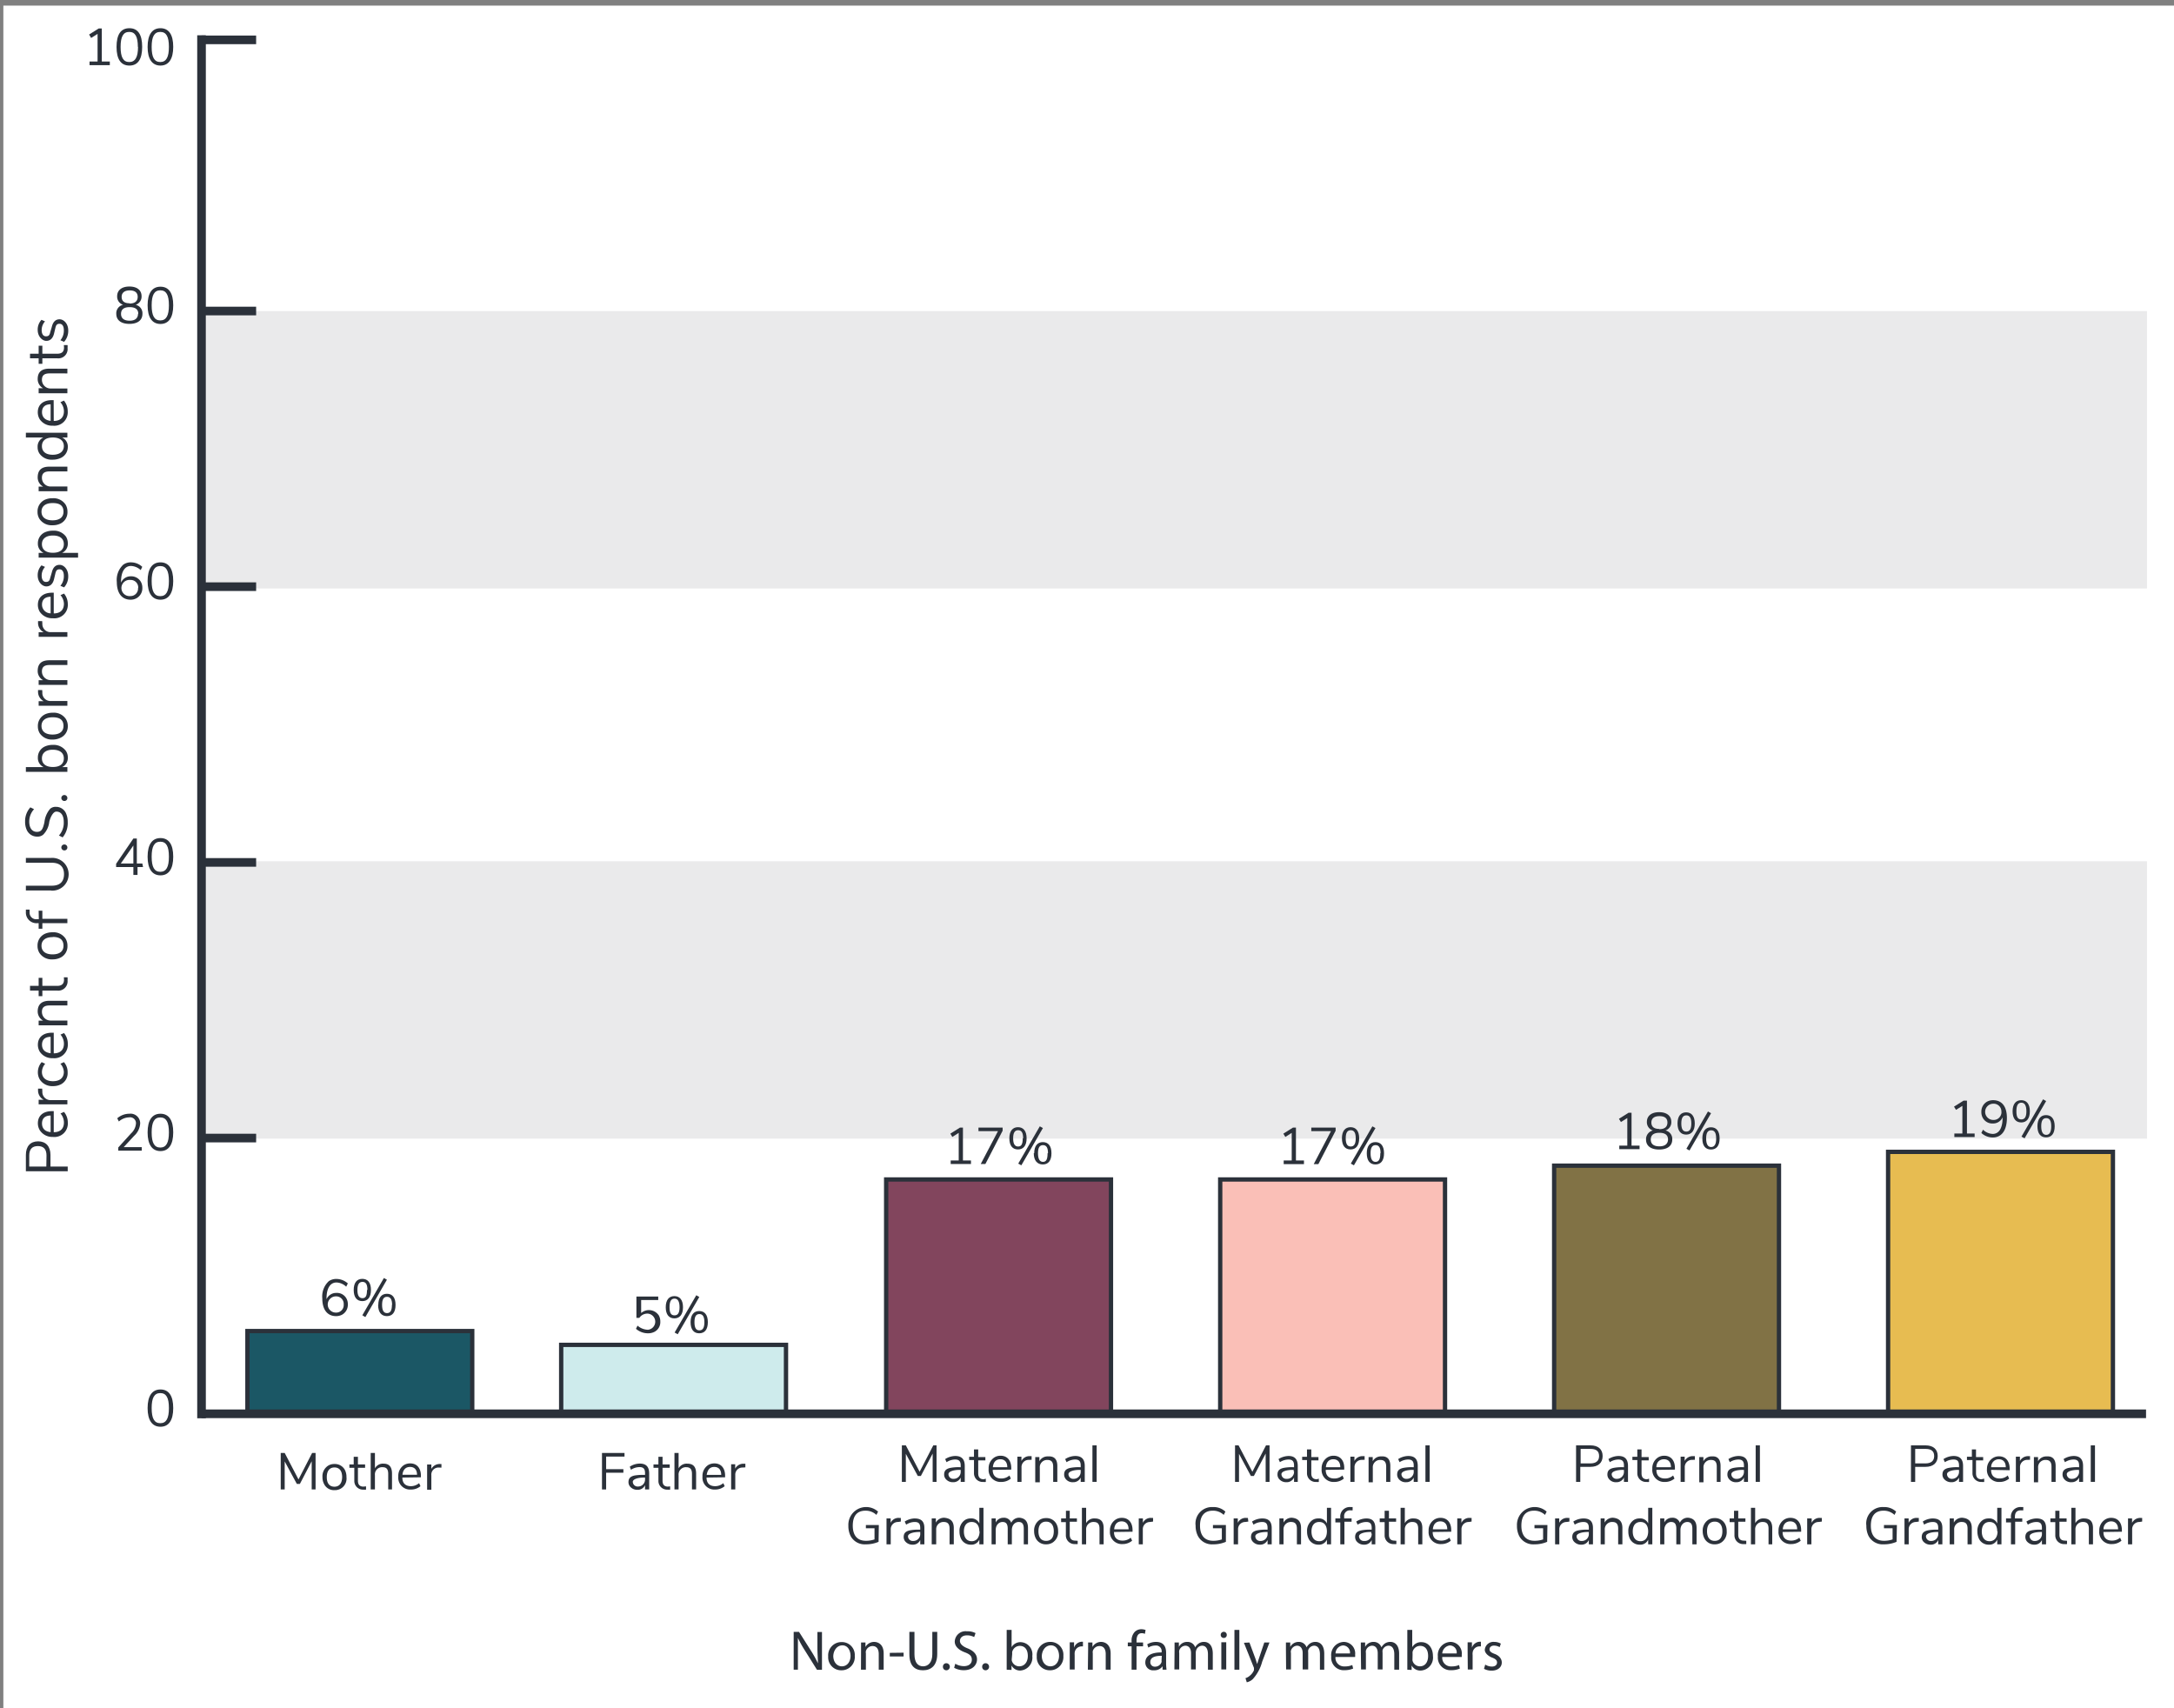 <svg id="converted" xmlns="http://www.w3.org/2000/svg" viewBox="0 0 252 198"><rect x="0" y="0" width="252" height="198" fill="#808080" stroke="none"/><defs><style>.cls-1{fill:#fff;}.cls-2,.cls-4{fill:#2b313a;}.cls-2{opacity:0.1;}.cls-3{fill:#1b5765;}.cls-10,.cls-3,.cls-5,.cls-6,.cls-7,.cls-8,.cls-9{stroke:#2b313a;stroke-miterlimit:10;}.cls-3,.cls-5,.cls-6,.cls-7,.cls-8,.cls-9{stroke-width:0.5px;}.cls-5{fill:#ceebec;}.cls-6{fill:#82455d;}.cls-7{fill:#fabfb7;}.cls-8{fill:#817245;}.cls-9{fill:#e7bc51;}.cls-10{fill:none;}</style></defs><rect class="cls-1" x="0.39" y="0.65" width="252.17" height="197.39"/><g id="Relatives_bar_chart" data-name="Relatives bar chart"><rect class="cls-2" x="23.91" y="99.83" width="224.96" height="32.15"/><rect class="cls-2" x="23.91" y="36.06" width="224.96" height="32.15"/><rect class="cls-3" x="28.68" y="154.28" width="26.06" height="9.59"/><path class="cls-4" d="M36.58,168.41v4.23h-.45v-3.27L34.76,172h-.35L33,169.39v3.25h-.46v-4.23H33l1.6,3.07,1.58-3.07Z"/><path class="cls-4" d="M37.56,172a1.65,1.65,0,0,1-.18-.79,1.45,1.45,0,0,1,.66-1.33,1.35,1.35,0,0,1,.73-.19,1.31,1.31,0,0,1,1.22.71,1.75,1.75,0,0,1,.17.81,1.34,1.34,0,0,1-1.39,1.51A1.27,1.27,0,0,1,37.56,172Zm2.1-.79c0-.72-.32-1.12-.89-1.12s-.89.4-.89,1.12.31,1.11.89,1.11S39.66,171.89,39.66,171.17Z"/><path class="cls-4" d="M42.43,172.28l0,.38a1.42,1.42,0,0,1-.3,0,1,1,0,0,1-1.06-1v-1.53h-.57v-.39H41v-.89h.49v.89h.83v.39h-.83v1.49c0,.47.21.69.64.69Z"/><path class="cls-4" d="M45.44,170.81v1.83H45v-1.8c0-.55-.2-.78-.66-.78a.83.83,0,0,0-.88.91v1.67h-.49v-4.23h.49v1.78a1.06,1.06,0,0,1,1-.54C45.09,169.65,45.44,170,45.44,170.81Z"/><path class="cls-4" d="M46.64,171.26c0,.67.37,1,1,1a1.48,1.48,0,0,0,.94-.35l.16.35a1.69,1.69,0,0,1-1.1.39,1.37,1.37,0,0,1-1.47-1.51,1.49,1.49,0,0,1,.66-1.33,1.4,1.4,0,0,1,.72-.19c.77,0,1.24.54,1.24,1.43v.18Zm0-.32h1.7c0-.59-.3-.91-.81-.91S46.71,170.36,46.65,170.94Z"/><path class="cls-4" d="M50.83,170.1A.82.82,0,0,0,50,171v1.67h-.49v-2.92H50v.51a1.09,1.09,0,0,1,1-.57h.17l0,.42Z"/><path class="cls-4" d="M40.15,150.49a1.35,1.35,0,0,1,.17.7,1.31,1.31,0,0,1-.66,1.19,1.48,1.48,0,0,1-.7.17c-1,0-1.6-.73-1.6-2.05a2.41,2.41,0,0,1,.75-2,1.52,1.52,0,0,1,.88-.26,2,2,0,0,1,1.33.52l-.19.38a1.71,1.71,0,0,0-1.13-.49c-.72,0-1.15.67-1.15,1.85v.09a1.21,1.21,0,0,1,1.15-.73A1.25,1.25,0,0,1,40.15,150.49Zm-.31.71a.87.87,0,0,0-.91-.94.94.94,0,0,0,0,1.88A.87.87,0,0,0,39.84,151.2Z"/><path class="cls-4" d="M41,149.52c0-.85.37-1.29,1-1.29s1,.44,1,1.29-.38,1.29-1,1.29S41,150.38,41,149.52Zm1.59,0c0-.65-.18-.94-.57-.94s-.59.29-.59.94.2.95.59.95S42.54,150.17,42.54,149.52ZM42,152.45l2.5-4.32.35.2-2.5,4.33Zm1.85-1.2c0-.84.37-1.29,1-1.29s1,.43,1,1.29-.37,1.3-1,1.3S43.83,152.11,43.83,151.25Zm1.6,0c0-.65-.2-.94-.59-.94s-.57.29-.57.94.19.95.57.95S45.43,151.92,45.43,151.25Z"/><rect class="cls-5" x="65.05" y="155.88" width="26.06" height="7.99"/><path class="cls-4" d="M69.78,168.41h2.61v.42H70.26v1.46h2v.41h-2v1.94h-.48Z"/><path class="cls-4" d="M75.25,170.8v1.84h-.48v-.5a.91.91,0,0,1-.89.54,1.07,1.07,0,0,1-.89-.43.82.82,0,0,1-.14-.45c0-.44.21-.67.72-.78a6,6,0,0,1,1.07-.07h.13v-.2c0-.49-.18-.7-.63-.7a1.81,1.81,0,0,0-1,.31L73,170a2.15,2.15,0,0,1,1.17-.36C74.89,169.65,75.25,170,75.25,170.8Zm-.48.63v-.17h-.11c-.73,0-1.31.19-1.31.5a.56.56,0,0,0,.6.54A.81.81,0,0,0,74.77,171.43Z"/><path class="cls-4" d="M77.68,172.28l0,.38a1.42,1.42,0,0,1-.3,0,1,1,0,0,1-1.06-1v-1.53h-.57v-.39h.57v-.89h.48v.89h.83v.39h-.83v1.5c0,.46.21.68.64.68Z"/><path class="cls-4" d="M80.69,170.81v1.83h-.48v-1.8c0-.55-.21-.78-.67-.78a.84.84,0,0,0-.88.91v1.67h-.48v-4.23h.48v1.78a1.07,1.07,0,0,1,1-.54C80.35,169.65,80.69,170,80.69,170.81Z"/><path class="cls-4" d="M81.9,171.26c0,.67.37,1,1,1a1.44,1.44,0,0,0,.94-.35l.16.35a1.69,1.69,0,0,1-1.1.39,1.38,1.38,0,0,1-1.47-1.51,1.49,1.49,0,0,1,.66-1.33,1.43,1.43,0,0,1,.72-.19c.77,0,1.24.54,1.24,1.43v.18Zm0-.31H83.6c0-.6-.3-.92-.81-.92S82,170.36,81.91,171Z"/><path class="cls-4" d="M86.08,170.1a.82.82,0,0,0-.85.88v1.66h-.48v-2.92h.47v.51a1.06,1.06,0,0,1,1-.57h.18l0,.42Z"/><path class="cls-4" d="M76.38,152.49a1.45,1.45,0,0,1,.16.7,1.26,1.26,0,0,1-.68,1.18,1.6,1.6,0,0,1-.75.17,2.11,2.11,0,0,1-1.39-.52l.18-.37a1.88,1.88,0,0,0,1.21.48.94.94,0,0,0,0-1.87,1.12,1.12,0,0,0-1,.49h-.34v-2.47h2.53v.4H74.32v1.51a1.37,1.37,0,0,1,2.06.3Z"/><path class="cls-4" d="M77.17,151.52c0-.85.38-1.29,1-1.29s1,.44,1,1.29-.38,1.29-1,1.29S77.17,152.37,77.17,151.52Zm1.6,0c0-.65-.19-1-.58-1s-.58.3-.58,1,.19.94.58.94S78.77,152.17,78.77,151.52Zm-.57,2.93,2.51-4.32.35.2-2.5,4.32Zm1.85-1.2c0-.85.38-1.29,1-1.29s1,.43,1,1.29-.37,1.29-1,1.29S80.05,154.11,80.05,153.25Zm1.6,0c0-.65-.19-.94-.58-.94s-.57.29-.57.94.18.95.57.95S81.65,153.91,81.65,153.25Z"/><rect class="cls-6" x="102.72" y="136.71" width="26.06" height="27.16"/><path class="cls-4" d="M108.56,167.53v4.23h-.45v-3.28l-1.37,2.6h-.35L105,168.51v3.25h-.46v-4.23H105l1.6,3.06,1.58-3.06Z"/><path class="cls-4" d="M111.83,169.92v1.84h-.47v-.5a.93.93,0,0,1-.89.54,1.06,1.06,0,0,1-.89-.43.82.82,0,0,1-.14-.45c0-.44.21-.67.72-.78a5.05,5.05,0,0,1,1.07-.08h.13v-.2c0-.48-.19-.69-.64-.69a1.86,1.86,0,0,0-1,.31l-.16-.36a2.24,2.24,0,0,1,1.17-.36C111.47,168.76,111.83,169.14,111.83,169.92Zm-.47.63v-.18h-.11c-.73,0-1.31.19-1.31.5a.55.55,0,0,0,.6.54A.81.81,0,0,0,111.36,170.55Z"/><path class="cls-4" d="M114.27,171.39l0,.38a1.45,1.45,0,0,1-.3,0,1,1,0,0,1-1.07-1v-1.54h-.56v-.38h.56V168h.49v.89h.83v.38h-.83v1.5c0,.46.21.69.64.69Z"/><path class="cls-4" d="M115.07,170.37c0,.68.38,1,1,1a1.39,1.39,0,0,0,.94-.35l.16.36a1.69,1.69,0,0,1-1.1.39,1.38,1.38,0,0,1-1.47-1.51,1.48,1.48,0,0,1,.66-1.33,1.34,1.34,0,0,1,.72-.2c.77,0,1.24.54,1.24,1.43v.18Zm0-.31h1.69c0-.59-.3-.92-.81-.92S115.14,169.48,115.09,170.06Z"/><path class="cls-4" d="M119.26,169.21a.83.83,0,0,0-.85.88v1.67h-.48v-2.92h.47v.5a1.05,1.05,0,0,1,1-.56l.18,0,0,.42Z"/><path class="cls-4" d="M122.56,169.92v1.84h-.48V170c0-.54-.21-.78-.67-.78a.84.84,0,0,0-.88.91v1.68H120v-2.92h.48v.48a1.07,1.07,0,0,1,1-.56C122.21,168.76,122.56,169.15,122.56,169.92Z"/><path class="cls-4" d="M125.74,169.92v1.84h-.47v-.5a.93.93,0,0,1-.89.54,1,1,0,0,1-.89-.43.82.82,0,0,1-.14-.45c0-.44.21-.67.72-.78a5.05,5.05,0,0,1,1.07-.08h.13v-.2c0-.48-.19-.69-.64-.69a1.86,1.86,0,0,0-1,.31l-.16-.36a2.24,2.24,0,0,1,1.17-.36C125.38,168.76,125.74,169.14,125.74,169.92Zm-.47.63v-.18h-.11c-.73,0-1.31.19-1.31.5a.55.55,0,0,0,.6.54A.81.81,0,0,0,125.27,170.55Z"/><path class="cls-4" d="M126.63,167.53h.49v4.23h-.49Z"/><path class="cls-4" d="M101.84,178.71a3.67,3.67,0,0,1-1.48.29,1.84,1.84,0,0,1-1.78-1,2.58,2.58,0,0,1-.24-1.16,2.06,2.06,0,0,1,3.44-1.63l-.19.38a1.8,1.8,0,0,0-1.26-.49c-1,0-1.48.62-1.48,1.74s.52,1.75,1.52,1.75a3,3,0,0,0,1-.16v-1.29h-1v-.38h1.5Z"/><path class="cls-4" d="M104.1,176.41a.83.83,0,0,0-.85.88V179h-.49V176h.48v.51a1,1,0,0,1,1-.57l.18,0,0,.42Z"/><path class="cls-4" d="M107.15,177.12V179h-.48v-.5a.92.92,0,0,1-.88.54,1.08,1.08,0,0,1-.9-.43.82.82,0,0,1-.14-.45c0-.44.21-.67.72-.78a5.11,5.11,0,0,1,1.07-.08h.13v-.2c0-.48-.18-.69-.63-.69a1.83,1.83,0,0,0-1,.31l-.17-.36A2.24,2.24,0,0,1,106,176C106.79,176,107.15,176.34,107.15,177.12Zm-.48.63v-.18h-.1c-.74,0-1.32.19-1.32.5a.55.55,0,0,0,.6.54A.8.8,0,0,0,106.67,177.75Z"/><path class="cls-4" d="M110.56,177.12V179h-.49v-1.81c0-.54-.21-.78-.67-.78a.84.84,0,0,0-.88.91V179H108V176h.48v.48a1.07,1.07,0,0,1,1-.56C110.21,176,110.56,176.35,110.56,177.12Z"/><path class="cls-4" d="M114,179h-.48v-.54a1,1,0,0,1-1,.58,1.23,1.23,0,0,1-1.14-.73,1.84,1.84,0,0,1-.16-.8,1.5,1.5,0,0,1,.62-1.32,1.2,1.2,0,0,1,.68-.19,1,1,0,0,1,1,.58v-1.81H114Zm-.48-1.48c0-.71-.32-1.11-.89-1.11s-.9.4-.9,1.1.33,1.13.9,1.13S113.55,178.19,113.55,177.48Z"/><path class="cls-4" d="M119.16,177.12V179h-.49v-1.81c0-.54-.18-.78-.59-.78s-.79.35-.79.92V179h-.48v-1.81c0-.55-.19-.78-.6-.78s-.79.35-.79.92V179h-.48V176h.48v.46a1,1,0,0,1,.9-.54.88.88,0,0,1,.9.58,1,1,0,0,1,1-.58C118.83,176,119.16,176.35,119.16,177.12Z"/><path class="cls-4" d="M120.05,178.28a1.81,1.81,0,0,1-.18-.8,1.48,1.48,0,0,1,.66-1.33,1.35,1.35,0,0,1,.73-.19,1.29,1.29,0,0,1,1.22.72,1.71,1.71,0,0,1,.17.8,1.43,1.43,0,0,1-.66,1.33,1.35,1.35,0,0,1-.73.19A1.29,1.29,0,0,1,120.05,178.28Zm2.1-.8c0-.71-.32-1.11-.89-1.11s-.89.4-.89,1.11.31,1.12.89,1.12S122.15,178.21,122.15,177.48Z"/><path class="cls-4" d="M124.92,178.59l0,.38a1.45,1.45,0,0,1-.3,0,1,1,0,0,1-1.07-1v-1.54H123V176h.56v-.89H124V176h.83v.38H124v1.5c0,.46.21.69.64.69Z"/><path class="cls-4" d="M127.93,177.12V179h-.48v-1.81c0-.54-.21-.78-.67-.78a.84.84,0,0,0-.88.91V179h-.49v-4.23h.49v1.77a1.06,1.06,0,0,1,1-.54C127.58,176,127.93,176.35,127.93,177.12Z"/><path class="cls-4" d="M129.13,177.57c0,.68.38,1,1,1a1.45,1.45,0,0,0,.94-.34l.16.35a1.69,1.69,0,0,1-1.1.39,1.38,1.38,0,0,1-1.47-1.51,1.48,1.48,0,0,1,.66-1.33,1.34,1.34,0,0,1,.72-.2c.77,0,1.24.54,1.24,1.43v.18Zm0-.31h1.69c0-.59-.3-.92-.81-.92S129.2,176.68,129.15,177.26Z"/><path class="cls-4" d="M133.32,176.41a.83.83,0,0,0-.85.88V179H132V176h.48v.51a1,1,0,0,1,1-.57l.18,0,0,.42Z"/><path class="cls-4" d="M112.55,134.51v.41H110.2v-.41h.93v-3.2l-.74.47-.23-.38,1.11-.7h.35v3.81Z"/><path class="cls-4" d="M116.22,130.7v.36l-2,3.86h-.54l2-3.81h-2.26v-.41Z"/><path class="cls-4" d="M117,131.94c0-.85.38-1.29,1-1.29s1,.44,1,1.29-.38,1.29-1,1.29S117,132.8,117,131.94Zm1.6,0c0-.65-.19-.94-.58-.94s-.58.29-.58.94.19.95.58.95S118.55,132.59,118.55,131.94Zm-.57,2.93,2.5-4.32.36.2-2.5,4.32Zm1.85-1.2c0-.84.38-1.29,1-1.29s1,.43,1,1.29-.37,1.3-1,1.3S119.83,134.53,119.83,133.67Zm1.6,0c0-.65-.19-.94-.58-.94s-.58.29-.58.94.19,1,.58,1S121.43,134.34,121.43,133.67Z"/><rect class="cls-7" x="141.44" y="136.71" width="26.06" height="27.16"/><path class="cls-4" d="M147.16,167.53v4.23h-.45v-3.28l-1.37,2.6H145l-1.38-2.57v3.25h-.46v-4.23h.41l1.6,3.06,1.58-3.06Z"/><path class="cls-4" d="M150.43,169.92v1.84H150v-.5a.93.93,0,0,1-.89.54,1.06,1.06,0,0,1-.89-.43.82.82,0,0,1-.14-.45c0-.44.21-.67.72-.78a5.05,5.05,0,0,1,1.07-.08H150v-.2c0-.48-.19-.69-.64-.69a1.86,1.86,0,0,0-1,.31l-.16-.36a2.24,2.24,0,0,1,1.17-.36C150.07,168.76,150.43,169.14,150.43,169.92Zm-.47.63v-.18h-.11c-.73,0-1.31.19-1.31.5a.55.55,0,0,0,.6.54A.81.81,0,0,0,150,170.55Z"/><path class="cls-4" d="M152.87,171.39l0,.38a1.45,1.45,0,0,1-.3,0,1,1,0,0,1-1.07-1v-1.54h-.56v-.38h.56V168H152v.89h.83v.38H152v1.5c0,.46.21.69.64.69Z"/><path class="cls-4" d="M153.67,170.37c0,.68.38,1,1,1a1.39,1.39,0,0,0,.94-.35l.16.36a1.69,1.69,0,0,1-1.1.39,1.38,1.38,0,0,1-1.47-1.51,1.48,1.48,0,0,1,.66-1.33,1.34,1.34,0,0,1,.72-.2c.77,0,1.24.54,1.24,1.43v.18Zm0-.31h1.69c0-.59-.3-.92-.81-.92S153.74,169.48,153.69,170.06Z"/><path class="cls-4" d="M157.86,169.21a.83.83,0,0,0-.85.88v1.67h-.48v-2.92H157v.5a1.05,1.05,0,0,1,1-.56l.18,0,0,.42Z"/><path class="cls-4" d="M161.16,169.92v1.84h-.48V170c0-.54-.21-.78-.67-.78a.84.84,0,0,0-.88.91v1.68h-.49v-2.92h.48v.48a1.07,1.07,0,0,1,1-.56C160.81,168.76,161.16,169.15,161.16,169.92Z"/><path class="cls-4" d="M164.34,169.92v1.84h-.47v-.5a.93.93,0,0,1-.89.54,1,1,0,0,1-.89-.43.82.82,0,0,1-.14-.45c0-.44.21-.67.72-.78a5.05,5.05,0,0,1,1.07-.08h.13v-.2c0-.48-.19-.69-.64-.69a1.86,1.86,0,0,0-1,.31l-.16-.36a2.24,2.24,0,0,1,1.17-.36C164,168.76,164.34,169.14,164.34,169.92Zm-.47.63v-.18h-.11c-.73,0-1.31.19-1.31.5a.55.55,0,0,0,.6.54A.81.81,0,0,0,163.87,170.55Z"/><path class="cls-4" d="M165.23,167.53h.49v4.23h-.49Z"/><path class="cls-4" d="M142.1,178.71a3.67,3.67,0,0,1-1.48.29,1.84,1.84,0,0,1-1.78-1,2.58,2.58,0,0,1-.25-1.16,1.91,1.91,0,0,1,2-2.16,2,2,0,0,1,1.45.53l-.19.38a1.8,1.8,0,0,0-1.26-.49c-1,0-1.49.62-1.49,1.74s.53,1.75,1.53,1.75a3,3,0,0,0,1-.16v-1.29H140.6v-.38h1.5Z"/><path class="cls-4" d="M144.36,176.41a.83.83,0,0,0-.85.88V179H143V176h.48v.51a1,1,0,0,1,1-.57l.17,0,.05.42Z"/><path class="cls-4" d="M147.41,177.12V179h-.48v-.5a.92.92,0,0,1-.88.54,1.08,1.08,0,0,1-.9-.43.82.82,0,0,1-.14-.45c0-.44.21-.67.72-.78a5.05,5.05,0,0,1,1.07-.08h.13v-.2c0-.48-.18-.69-.63-.69a1.83,1.83,0,0,0-1,.31l-.17-.36a2.24,2.24,0,0,1,1.17-.36C147.05,176,147.41,176.34,147.41,177.12Zm-.48.63v-.18h-.1c-.74,0-1.32.19-1.32.5a.55.55,0,0,0,.6.54A.8.8,0,0,0,146.93,177.75Z"/><path class="cls-4" d="M150.81,177.12V179h-.48v-1.81c0-.54-.21-.78-.67-.78a.84.84,0,0,0-.88.91V179h-.48V176h.48v.48a1.06,1.06,0,0,1,1-.56C150.47,176,150.81,176.35,150.81,177.12Z"/><path class="cls-4" d="M154.29,179h-.48v-.54a1,1,0,0,1-1,.58,1.23,1.23,0,0,1-1.14-.73,1.84,1.84,0,0,1-.16-.8,1.5,1.5,0,0,1,.62-1.32,1.2,1.2,0,0,1,.68-.19,1,1,0,0,1,1,.58v-1.81h.48Zm-.48-1.48c0-.71-.32-1.11-.89-1.11s-.9.4-.9,1.1.33,1.13.9,1.13S153.81,178.19,153.81,177.48Z"/><path class="cls-4" d="M156.67,176v.38h-.83V179h-.48v-2.54h-.57V176h.57v-.1a1.1,1.1,0,0,1,1.19-1.22h.24l0,.38-.27,0a.66.66,0,0,0-.71.76V176Z"/><path class="cls-4" d="M159.42,177.12V179H159v-.5a.93.93,0,0,1-.89.54,1.07,1.07,0,0,1-.89-.43.82.82,0,0,1-.14-.45c0-.44.21-.67.72-.78a5.05,5.05,0,0,1,1.07-.08H159v-.2c0-.48-.18-.69-.63-.69a1.86,1.86,0,0,0-1,.31l-.16-.36a2.24,2.24,0,0,1,1.17-.36C159.07,176,159.42,176.34,159.42,177.12Zm-.47.63v-.18h-.11c-.73,0-1.31.19-1.31.5a.55.55,0,0,0,.6.54A.8.8,0,0,0,159,177.75Z"/><path class="cls-4" d="M161.86,178.59l0,.38a1.39,1.39,0,0,1-.3,0,1,1,0,0,1-1.06-1v-1.54h-.57V176h.57v-.89H161V176h.83v.38H161v1.5c0,.46.21.69.64.69Z"/><path class="cls-4" d="M164.87,177.12V179h-.48v-1.81c0-.54-.21-.78-.67-.78a.84.84,0,0,0-.88.91V179h-.49v-4.23h.49v1.77a1.07,1.07,0,0,1,1-.54C164.52,176,164.87,176.35,164.87,177.12Z"/><path class="cls-4" d="M166.07,177.57c0,.68.38,1,1,1a1.43,1.43,0,0,0,.94-.34l.16.35a1.69,1.69,0,0,1-1.1.39,1.38,1.38,0,0,1-1.47-1.51,1.48,1.48,0,0,1,.66-1.33,1.34,1.34,0,0,1,.72-.2c.77,0,1.24.54,1.24,1.43v.18Zm0-.31h1.69c0-.59-.3-.92-.81-.92S166.14,176.68,166.09,177.26Z"/><path class="cls-4" d="M170.26,176.41a.83.83,0,0,0-.85.88V179h-.49V176h.48v.51a1,1,0,0,1,1-.57l.18,0,0,.42Z"/><path class="cls-4" d="M151.15,134.51v.42H148.8v-.42h.93v-3.2l-.74.47-.23-.38,1.11-.7h.35v3.81Z"/><path class="cls-4" d="M154.82,130.7v.36l-2,3.87h-.54l2-3.82H152v-.41Z"/><path class="cls-4" d="M155.55,131.94c0-.85.38-1.29,1-1.29s1,.44,1,1.29-.38,1.29-1,1.29S155.55,132.8,155.55,131.94Zm1.6,0c0-.65-.19-.94-.58-.94s-.58.29-.58.94.19.95.58.95S157.15,132.59,157.15,131.94Zm-.57,2.93,2.5-4.32.36.2-2.5,4.32Zm1.85-1.2c0-.84.38-1.29,1-1.29s1,.43,1,1.29-.37,1.3-1,1.3S158.43,134.53,158.43,133.67Zm1.6,0c0-.65-.19-.94-.58-.94s-.58.29-.58.94.19,1,.58,1S160,134.34,160,133.67Z"/><rect class="cls-8" x="180.15" y="135.11" width="26.06" height="28.76"/><path class="cls-4" d="M184.36,167.53c.89,0,1.41.45,1.41,1.24s-.53,1.25-1.41,1.25h-1.18v1.74h-.49v-4.23Zm0,2.09c.64,0,1-.29,1-.85s-.32-.83-1-.83h-1.14v1.68Z"/><path class="cls-4" d="M188.71,169.92v1.84h-.47v-.5a.93.93,0,0,1-.89.54,1,1,0,0,1-.89-.43.82.82,0,0,1-.14-.45c0-.44.21-.67.72-.78a5.05,5.05,0,0,1,1.07-.08h.13v-.2c0-.48-.19-.69-.64-.69a1.86,1.86,0,0,0-1,.31l-.16-.36a2.24,2.24,0,0,1,1.17-.36C188.35,168.76,188.71,169.14,188.71,169.92Zm-.47.63v-.18h-.11c-.73,0-1.31.19-1.31.5a.55.55,0,0,0,.6.54A.81.81,0,0,0,188.24,170.55Z"/><path class="cls-4" d="M191.15,171.39l0,.38a1.39,1.39,0,0,1-.3,0,1,1,0,0,1-1.06-1v-1.54h-.57v-.38h.57V168h.49v.89h.83v.38h-.83v1.5c0,.46.21.69.64.69Z"/><path class="cls-4" d="M192,170.37c0,.68.38,1,1,1a1.39,1.39,0,0,0,.94-.35l.16.36a1.69,1.69,0,0,1-1.1.39,1.38,1.38,0,0,1-1.47-1.51,1.48,1.48,0,0,1,.66-1.33,1.34,1.34,0,0,1,.72-.2c.77,0,1.24.54,1.24,1.43v.18Zm0-.31h1.69c0-.59-.3-.92-.81-.92S192,169.48,192,170.06Z"/><path class="cls-4" d="M196.14,169.21a.83.83,0,0,0-.85.88v1.67h-.48v-2.92h.47v.5a1.05,1.05,0,0,1,1-.56l.18,0,0,.42Z"/><path class="cls-4" d="M199.44,169.92v1.84H199V170c0-.54-.2-.78-.66-.78a.84.84,0,0,0-.88.91v1.68h-.49v-2.92h.48v.48a1.07,1.07,0,0,1,1-.56C199.09,168.76,199.44,169.15,199.44,169.92Z"/><path class="cls-4" d="M202.62,169.92v1.84h-.47v-.5a.93.93,0,0,1-.89.54,1,1,0,0,1-.89-.43.82.82,0,0,1-.14-.45c0-.44.21-.67.72-.78a5.05,5.05,0,0,1,1.07-.08h.13v-.2c0-.48-.19-.69-.64-.69a1.86,1.86,0,0,0-1,.31l-.16-.36a2.21,2.21,0,0,1,1.17-.36C202.26,168.76,202.62,169.14,202.62,169.92Zm-.47.63v-.18H202c-.73,0-1.31.19-1.31.5a.55.55,0,0,0,.6.54A.81.81,0,0,0,202.15,170.55Z"/><path class="cls-4" d="M203.51,167.53H204v4.23h-.49Z"/><path class="cls-4" d="M179.34,178.71a3.67,3.67,0,0,1-1.48.29,1.84,1.84,0,0,1-1.78-1,2.58,2.58,0,0,1-.24-1.16,2.06,2.06,0,0,1,3.44-1.63l-.19.38a1.8,1.8,0,0,0-1.26-.49c-1,0-1.48.62-1.48,1.74s.52,1.75,1.52,1.75a3,3,0,0,0,1-.16v-1.29h-1v-.38h1.5Z"/><path class="cls-4" d="M181.6,176.41a.83.83,0,0,0-.85.88V179h-.49V176h.48v.51a1,1,0,0,1,1-.57l.18,0,0,.42Z"/><path class="cls-4" d="M184.65,177.12V179h-.48v-.5a.92.92,0,0,1-.88.54,1.08,1.08,0,0,1-.9-.43.82.82,0,0,1-.14-.45c0-.44.21-.67.72-.78a5.11,5.11,0,0,1,1.07-.08h.13v-.2c0-.48-.18-.69-.63-.69a1.83,1.83,0,0,0-1,.31l-.17-.36a2.24,2.24,0,0,1,1.17-.36C184.29,176,184.65,176.34,184.65,177.12Zm-.48.63v-.18h-.1c-.74,0-1.32.19-1.32.5a.55.55,0,0,0,.6.54A.8.8,0,0,0,184.17,177.75Z"/><path class="cls-4" d="M188.06,177.12V179h-.49v-1.81c0-.54-.21-.78-.67-.78a.84.84,0,0,0-.88.91V179h-.48V176H186v.48a1.07,1.07,0,0,1,1-.56C187.71,176,188.06,176.35,188.06,177.12Z"/><path class="cls-4" d="M191.53,179h-.48v-.54a1,1,0,0,1-1,.58,1.23,1.23,0,0,1-1.14-.73,1.84,1.84,0,0,1-.16-.8,1.5,1.5,0,0,1,.62-1.32,1.2,1.2,0,0,1,.68-.19,1,1,0,0,1,1,.58v-1.81h.48Zm-.48-1.48c0-.71-.32-1.11-.89-1.11s-.9.4-.9,1.1.33,1.13.9,1.13S191.05,178.19,191.05,177.48Z"/><path class="cls-4" d="M196.66,177.12V179h-.49v-1.81c0-.54-.18-.78-.59-.78s-.79.35-.79.92V179h-.48v-1.81c0-.55-.19-.78-.6-.78s-.79.35-.79.92V179h-.48V176h.48v.46a1,1,0,0,1,.9-.54.88.88,0,0,1,.9.58,1,1,0,0,1,1-.58C196.33,176,196.66,176.35,196.66,177.12Z"/><path class="cls-4" d="M197.55,178.28a1.81,1.81,0,0,1-.18-.8,1.48,1.48,0,0,1,.66-1.33,1.35,1.35,0,0,1,.73-.19,1.29,1.29,0,0,1,1.22.72,1.71,1.71,0,0,1,.17.8,1.43,1.43,0,0,1-.66,1.33,1.35,1.35,0,0,1-.73.19A1.29,1.29,0,0,1,197.55,178.28Zm2.1-.8c0-.71-.32-1.11-.89-1.11s-.89.4-.89,1.11.31,1.12.89,1.12S199.65,178.21,199.65,177.48Z"/><path class="cls-4" d="M202.42,178.59l0,.38a1.45,1.45,0,0,1-.3,0,1,1,0,0,1-1.07-1v-1.54h-.56V176H201v-.89h.49V176h.83v.38h-.83v1.5c0,.46.21.69.64.69Z"/><path class="cls-4" d="M205.43,177.12V179H205v-1.81c0-.54-.21-.78-.67-.78a.84.84,0,0,0-.88.91V179h-.49v-4.23h.49v1.77a1.06,1.06,0,0,1,1-.54C205.08,176,205.43,176.35,205.43,177.12Z"/><path class="cls-4" d="M206.63,177.57c0,.68.38,1,1,1a1.45,1.45,0,0,0,.94-.34l.16.35a1.69,1.69,0,0,1-1.1.39,1.38,1.38,0,0,1-1.47-1.51,1.48,1.48,0,0,1,.66-1.33,1.34,1.34,0,0,1,.72-.2c.77,0,1.24.54,1.24,1.43v.18Zm0-.31h1.69c0-.59-.3-.92-.81-.92S206.7,176.68,206.65,177.26Z"/><path class="cls-4" d="M210.82,176.41a.83.83,0,0,0-.85.88V179h-.49V176H210v.51a1,1,0,0,1,1-.57l.18,0,0,.42Z"/><path class="cls-4" d="M190.05,132.79v.41H187.7v-.41h.93v-3.2l-.74.46-.23-.37,1.11-.7h.35v3.81Z"/><path class="cls-4" d="M193.84,132.08c0,.73-.55,1.16-1.52,1.16s-1.52-.43-1.52-1.16a1.05,1.05,0,0,1,.79-1.05,1,1,0,0,1-.69-1c0-.69.53-1.12,1.42-1.12s1.41.43,1.41,1.12a1,1,0,0,1-.68,1A1,1,0,0,1,193.84,132.08Zm-.49,0c0-.52-.34-.78-1-.78s-1,.26-1,.78.34.79,1,.79S193.35,132.57,193.35,132.05Zm-1-1.2c.61,0,.93-.27.93-.77s-.32-.74-.93-.74-.93.27-.93.74S191.71,130.85,192.32,130.85Z"/><path class="cls-4" d="M194.45,130.22c0-.85.38-1.29,1-1.29s1,.44,1,1.29-.38,1.29-1,1.29S194.45,131.07,194.45,130.22Zm1.6,0c0-.65-.19-.94-.58-.94s-.58.29-.58.94.19.94.58.94S196.05,130.87,196.05,130.22Zm-.57,2.93,2.5-4.32.36.2-2.5,4.32Zm1.85-1.2c0-.85.38-1.29,1-1.29s1,.43,1,1.29-.37,1.29-1,1.29S197.33,132.81,197.33,132Zm1.6,0c0-.65-.19-.94-.58-.94s-.58.29-.58.94.19,1,.58,1S198.93,132.61,198.93,132Z"/><rect class="cls-9" x="218.86" y="133.51" width="26.06" height="30.36"/><path class="cls-4" d="M223.2,167.53c.89,0,1.41.45,1.41,1.24s-.52,1.25-1.41,1.25H222v1.74h-.49v-4.23Zm0,2.09c.64,0,1-.29,1-.85s-.32-.83-1-.83H222v1.68Z"/><path class="cls-4" d="M227.55,169.92v1.84h-.47v-.5a.93.93,0,0,1-.89.54,1.07,1.07,0,0,1-.89-.43.82.82,0,0,1-.14-.45c0-.44.21-.67.72-.78a5.05,5.05,0,0,1,1.07-.08h.13v-.2c0-.48-.18-.69-.64-.69a1.86,1.86,0,0,0-1,.31l-.16-.36a2.24,2.24,0,0,1,1.17-.36C227.19,168.76,227.55,169.14,227.55,169.92Zm-.47.63v-.18H227c-.73,0-1.31.19-1.31.5a.55.55,0,0,0,.6.54A.81.81,0,0,0,227.08,170.55Z"/><path class="cls-4" d="M230,171.39l0,.38a1.39,1.39,0,0,1-.3,0,1,1,0,0,1-1.06-1v-1.54H228v-.38h.57V168h.48v.89h.83v.38h-.83v1.5c0,.46.21.69.64.69Z"/><path class="cls-4" d="M230.8,170.37c0,.68.37,1,1,1a1.38,1.38,0,0,0,.93-.35l.16.36a1.67,1.67,0,0,1-1.1.39,1.38,1.38,0,0,1-1.47-1.51A1.48,1.48,0,0,1,231,169a1.31,1.31,0,0,1,.71-.2c.77,0,1.24.54,1.24,1.43v.18Zm0-.31h1.7c0-.59-.31-.92-.81-.92A.88.88,0,0,0,230.81,170.06Z"/><path class="cls-4" d="M235,169.21a.83.83,0,0,0-.85.88v1.67h-.48v-2.92h.47v.5a1.07,1.07,0,0,1,1-.56l.17,0,0,.42Z"/><path class="cls-4" d="M238.28,169.92v1.84h-.48V170c0-.54-.21-.78-.67-.78a.84.84,0,0,0-.88.91v1.68h-.49v-2.92h.48v.48a1.09,1.09,0,0,1,1-.56C237.93,168.76,238.28,169.15,238.28,169.92Z"/><path class="cls-4" d="M241.46,169.92v1.84H241v-.5a.93.93,0,0,1-.89.54,1,1,0,0,1-.89-.43.82.82,0,0,1-.14-.45c0-.44.21-.67.72-.78a5.05,5.05,0,0,1,1.07-.08H241v-.2c0-.48-.19-.69-.64-.69a1.86,1.86,0,0,0-1,.31l-.16-.36a2.24,2.24,0,0,1,1.17-.36C241.1,168.76,241.46,169.14,241.46,169.92Zm-.47.63v-.18h-.11c-.73,0-1.31.19-1.31.5a.55.55,0,0,0,.6.54A.81.81,0,0,0,241,170.55Z"/><path class="cls-4" d="M242.35,167.53h.49v4.23h-.49Z"/><path class="cls-4" d="M219.84,178.71a3.67,3.67,0,0,1-1.48.29,1.85,1.85,0,0,1-1.78-1,2.58,2.58,0,0,1-.24-1.16,1.9,1.9,0,0,1,2-2.16,2,2,0,0,1,1.45.53l-.19.38a1.8,1.8,0,0,0-1.26-.49c-1,0-1.48.62-1.48,1.74s.52,1.75,1.52,1.75a3,3,0,0,0,1-.16v-1.29h-1v-.38h1.5Z"/><path class="cls-4" d="M222.1,176.41a.83.83,0,0,0-.85.88V179h-.49V176h.48v.51a1,1,0,0,1,1-.57l.18,0,0,.42Z"/><path class="cls-4" d="M225.15,177.12V179h-.48v-.5a.91.91,0,0,1-.88.54,1.08,1.08,0,0,1-.9-.43.81.81,0,0,1-.13-.45c0-.44.21-.67.72-.78a5,5,0,0,1,1.06-.08h.13v-.2c0-.48-.18-.69-.63-.69a1.83,1.83,0,0,0-1,.31l-.16-.36A2.18,2.18,0,0,1,224,176C224.79,176,225.15,176.34,225.15,177.12Zm-.48.63v-.18h-.1c-.74,0-1.32.19-1.32.5a.55.55,0,0,0,.6.54A.8.8,0,0,0,224.67,177.75Z"/><path class="cls-4" d="M228.56,177.12V179h-.49v-1.81c0-.54-.2-.78-.67-.78a.84.84,0,0,0-.88.91V179H226V176h.48v.48a1.07,1.07,0,0,1,1-.56C228.21,176,228.56,176.35,228.56,177.12Z"/><path class="cls-4" d="M232,179h-.49v-.54a1,1,0,0,1-1,.58,1.23,1.23,0,0,1-1.14-.73,2,2,0,0,1-.16-.8,1.5,1.5,0,0,1,.62-1.32,1.2,1.2,0,0,1,.68-.19,1,1,0,0,1,1,.58v-1.81H232Zm-.49-1.48c0-.71-.32-1.11-.89-1.11s-.9.4-.9,1.1.33,1.13.9,1.13S231.55,178.19,231.55,177.48Z"/><path class="cls-4" d="M234.41,176v.38h-.82V179h-.49v-2.54h-.57V176h.57v-.1a1.1,1.1,0,0,1,1.19-1.22h.24l0,.38-.27,0c-.49,0-.7.26-.7.76V176Z"/><path class="cls-4" d="M237.17,177.12V179h-.48v-.5a.92.92,0,0,1-.88.54,1.08,1.08,0,0,1-.9-.43.82.82,0,0,1-.14-.45c0-.44.21-.67.72-.78a5.11,5.11,0,0,1,1.07-.08h.13v-.2c0-.48-.18-.69-.63-.69a1.83,1.83,0,0,0-1,.31l-.17-.36a2.24,2.24,0,0,1,1.17-.36C236.81,176,237.17,176.34,237.17,177.12Zm-.48.63v-.18h-.1c-.74,0-1.32.19-1.32.5a.55.55,0,0,0,.6.54A.8.8,0,0,0,236.69,177.75Z"/><path class="cls-4" d="M239.6,178.59l0,.38a1.39,1.39,0,0,1-.3,0,1,1,0,0,1-1.06-1v-1.54h-.57V176h.57v-.89h.48V176h.83v.38h-.83v1.5c0,.46.21.69.64.69Z"/><path class="cls-4" d="M242.61,177.12V179h-.48v-1.81c0-.54-.21-.78-.67-.78a.84.84,0,0,0-.88.91V179h-.48v-4.23h.48v1.77a1.07,1.07,0,0,1,1-.54C242.27,176,242.61,176.35,242.61,177.12Z"/><path class="cls-4" d="M243.82,177.57c0,.68.37,1,1,1a1.43,1.43,0,0,0,.93-.34l.16.35a1.67,1.67,0,0,1-1.1.39,1.38,1.38,0,0,1-1.47-1.51,1.48,1.48,0,0,1,.67-1.33,1.31,1.31,0,0,1,.71-.2c.77,0,1.24.54,1.24,1.43v.18Zm0-.31h1.7c0-.59-.31-.92-.81-.92A.88.88,0,0,0,243.83,177.26Z"/><path class="cls-4" d="M248,176.41a.83.83,0,0,0-.85.88V179h-.48V176h.47v.51a1.06,1.06,0,0,1,1-.57l.17,0,0,.42Z"/><path class="cls-4" d="M228.89,131.38v.41h-2.35v-.41h.93v-3.2l-.74.46-.23-.37,1.11-.7H228v3.81Z"/><path class="cls-4" d="M232.63,129.57c0,1.44-.6,2.27-1.64,2.27a1.93,1.93,0,0,1-1.32-.52l.19-.38a1.71,1.71,0,0,0,1.13.49c.72,0,1.14-.67,1.14-1.85v-.08a1.18,1.18,0,0,1-1.14.72,1.25,1.25,0,0,1-1.15-.64,1.35,1.35,0,0,1-.17-.7,1.32,1.32,0,0,1,.66-1.19,1.48,1.48,0,0,1,.7-.17C232.05,127.52,232.63,128.25,232.63,129.57Zm-.64-.7a.89.89,0,0,0-.94-.94.94.94,0,0,0,0,1.88A.9.9,0,0,0,232,128.87Z"/><path class="cls-4" d="M233.29,128.81c0-.85.38-1.29,1-1.29s1,.44,1,1.29-.38,1.29-1,1.29S233.29,129.66,233.29,128.81Zm1.6,0c0-.65-.19-1-.58-1s-.58.3-.58,1,.19.94.58.94S234.89,129.46,234.89,128.81Zm-.57,2.93,2.5-4.32.36.2-2.5,4.32Zm1.85-1.2c0-.85.38-1.29,1-1.29s1,.43,1,1.29-.37,1.29-1,1.29S236.17,131.4,236.17,130.54Zm1.6,0c0-.65-.19-.94-.58-.94s-.58.29-.58.94.19,1,.58,1S237.77,131.2,237.77,130.54Z"/><line class="cls-10" x1="23.36" y1="163.87" x2="248.76" y2="163.87"/><path class="cls-4" d="M17.11,163.21c0-1.41.52-2.16,1.49-2.16s1.48.74,1.48,2.16-.52,2.16-1.48,2.16S17.11,164.62,17.11,163.21Zm2.47,0c0-1.21-.31-1.74-1-1.74s-1,.54-1,1.74.31,1.75,1,1.75S19.58,164.41,19.58,163.21Z"/><path class="cls-4" d="M16.43,133.37H13.71V133l1.48-1.63a1.73,1.73,0,0,0,.57-1.14.68.68,0,0,0-.78-.72,1.88,1.88,0,0,0-1.2.48l-.19-.37a2.14,2.14,0,0,1,1.4-.53,1.12,1.12,0,0,1,1.26,1.11,2.1,2.1,0,0,1-.71,1.46l-1.2,1.3h2.09Z"/><path class="cls-4" d="M17.11,131.26c0-1.42.52-2.17,1.49-2.17s1.48.75,1.48,2.16-.52,2.17-1.48,2.17S17.11,132.67,17.11,131.26Zm2.47,0c0-1.2-.31-1.74-1-1.74s-1,.54-1,1.74.31,1.75,1,1.75S19.58,132.45,19.58,131.25Z"/><path class="cls-4" d="M16.58,100.5h-.64v.91h-.48v-.91h-2v-.38l2-2.93h.4v2.9h.64Zm-1.12-.41V98L14,100.09Z"/><path class="cls-4" d="M17.11,99.3c0-1.41.52-2.16,1.49-2.16s1.48.74,1.48,2.16-.52,2.16-1.48,2.16S17.11,100.71,17.11,99.3Zm2.47,0c0-1.21-.31-1.74-1-1.74s-1,.54-1,1.74.31,1.75,1,1.75S19.58,100.5,19.58,99.3Z"/><path class="cls-4" d="M16.33,67.44a1.38,1.38,0,0,1,.17.71,1.31,1.31,0,0,1-.66,1.18,1.38,1.38,0,0,1-.7.18c-1,0-1.6-.74-1.6-2.06a2.4,2.4,0,0,1,.75-2,1.46,1.46,0,0,1,.88-.27,1.94,1.94,0,0,1,1.32.52l-.18.38a1.74,1.74,0,0,0-1.13-.48c-.72,0-1.15.67-1.15,1.84v.09a1.21,1.21,0,0,1,1.15-.73A1.27,1.27,0,0,1,16.33,67.44Zm-.31.71a.87.87,0,0,0-.91-.93.94.94,0,1,0,0,1.87A.87.87,0,0,0,16,68.15Z"/><path class="cls-4" d="M17.11,67.35c0-1.42.52-2.17,1.49-2.17s1.48.75,1.48,2.16-.52,2.17-1.48,2.17S17.11,68.76,17.11,67.35Zm2.47,0c0-1.2-.31-1.74-1-1.74s-1,.54-1,1.74.31,1.75,1,1.75S19.58,68.54,19.58,67.34Z"/><path class="cls-4" d="M16.51,36.38c0,.73-.55,1.16-1.51,1.16s-1.52-.43-1.52-1.16a1,1,0,0,1,.79-1.05,1,1,0,0,1-.69-1c0-.69.53-1.12,1.42-1.12s1.41.43,1.41,1.12a1,1,0,0,1-.68,1A1,1,0,0,1,16.51,36.38Zm-.48,0c0-.52-.34-.78-1-.78s-1,.26-1,.78.35.79,1,.79S16,36.87,16,36.35Zm-1-1.2c.6,0,.93-.27.93-.77s-.33-.75-.93-.75-.93.28-.93.75S14.39,35.15,15,35.15Z"/><path class="cls-4" d="M17.11,35.39c0-1.41.52-2.16,1.49-2.16s1.48.74,1.48,2.16-.52,2.16-1.48,2.16S17.11,36.8,17.11,35.39Zm2.47,0c0-1.21-.31-1.74-1-1.74s-1,.54-1,1.74.31,1.75,1,1.75S19.58,36.58,19.58,35.39Z"/><path class="cls-4" d="M12.73,7.13v.42H10.38V7.13h.93V3.93l-.75.47L10.33,4l1.11-.7h.36V7.13Z"/><path class="cls-4" d="M13.51,5.44C13.51,4,14,3.27,15,3.27s1.48.75,1.48,2.16S16,7.6,15,7.6,13.51,6.85,13.51,5.44Zm2.47,0c0-1.2-.31-1.74-1-1.74s-1,.54-1,1.74.31,1.75,1,1.75S16,6.63,16,5.43Z"/><path class="cls-4" d="M17.11,5.44c0-1.42.52-2.17,1.49-2.17s1.48.75,1.48,2.16S19.56,7.6,18.6,7.6,17.11,6.85,17.11,5.44Zm2.47,0c0-1.2-.31-1.74-1-1.74s-1,.54-1,1.74.31,1.75,1,1.75S19.58,6.63,19.58,5.43Z"/><line class="cls-10" x1="23.36" y1="164.39" x2="23.36" y2="4.09"/><line class="cls-10" x1="23.36" y1="131.91" x2="29.69" y2="131.91"/><line class="cls-10" x1="23.36" y1="99.96" x2="29.69" y2="99.96"/><line class="cls-10" x1="23.36" y1="68" x2="29.69" y2="68"/><line class="cls-10" x1="23.36" y1="36.05" x2="29.69" y2="36.05"/><line class="cls-10" x1="23.36" y1="4.62" x2="29.69" y2="4.62"/><path class="cls-4" d="M3,133.87c0-1,.52-1.58,1.42-1.58s1.43.59,1.43,1.58v1.34h2v.55H3Zm2.39.06c0-.72-.33-1.09-1-1.09s-1,.37-1,1.09v1.28H5.37Z"/><path class="cls-4" d="M6.23,131.23c.77,0,1.18-.42,1.18-1.12a1.59,1.59,0,0,0-.4-1.05l.41-.18a1.91,1.91,0,0,1,.44,1.24,1.56,1.56,0,0,1-1.73,1.66A1.73,1.73,0,0,1,4.61,131a1.56,1.56,0,0,1-.22-.81c0-.87.62-1.4,1.64-1.4h.2Zm-.36,0V129.3c-.67,0-1,.35-1,.92S5.21,131.16,5.87,131.22Z"/><path class="cls-4" d="M4.91,126.51a.94.94,0,0,0,1,1h1.9V128H4.48v-.53h.58a1.21,1.21,0,0,1-.65-1.09l0-.2.48,0Z"/><path class="cls-4" d="M7.05,125.69a2,2,0,0,1-.91.2,1.71,1.71,0,0,1-1.53-.77,1.61,1.61,0,0,1-.22-.84,1.77,1.77,0,0,1,.44-1.17l.41.19a1.49,1.49,0,0,0-.38.94c0,.68.47,1.08,1.28,1.08s1.26-.4,1.26-1.08A1.49,1.49,0,0,0,7,123.3l.41-.19a1.75,1.75,0,0,1,.43,1.19A1.46,1.46,0,0,1,7.05,125.69Z"/><path class="cls-4" d="M6.23,122.09c.77,0,1.18-.42,1.18-1.11a1.59,1.59,0,0,0-.4-1.06l.41-.18A1.92,1.92,0,0,1,7.86,121a1.56,1.56,0,0,1-1.73,1.65,1.71,1.71,0,0,1-1.52-.75,1.55,1.55,0,0,1-.22-.8c0-.88.62-1.4,1.64-1.4h.2Zm-.36,0v-1.91c-.67,0-1,.34-1,.91S5.21,122,5.87,122.08Z"/><path class="cls-4" d="M5.72,116H7.81v.54H5.75c-.62,0-.89.23-.89.75a1,1,0,0,0,1,1H7.81v.55H4.48v-.54H5a1.22,1.22,0,0,1-.63-1.12C4.39,116.43,4.83,116,5.72,116Z"/><path class="cls-4" d="M7.4,113.28l.43,0a1.79,1.79,0,0,1,0,.34,1.08,1.08,0,0,1-1.19,1.2H4.91v.64H4.48v-.64h-1v-.55h1v-.93h.43v.93H6.63c.53,0,.79-.24.79-.72C7.42,113.48,7.41,113.39,7.4,113.28Z"/><path class="cls-4" d="M7,111a2,2,0,0,1-.91.2,1.69,1.69,0,0,1-1.52-.75,1.5,1.5,0,0,1-.22-.82,1.48,1.48,0,0,1,.82-1.38,2.07,2.07,0,0,1,.92-.19,1.67,1.67,0,0,1,1.52.75,1.56,1.56,0,0,1,.21.82A1.45,1.45,0,0,1,7,111Zm-.91-2.38c-.82,0-1.28.37-1.28,1s.46,1,1.28,1,1.27-.36,1.27-1S7,108.6,6.13,108.6Z"/><path class="cls-4" d="M4.48,105.56h.43v.94h2.9V107H4.91v.65H4.48V107H4.37A1.23,1.23,0,0,1,3,105.71l0-.28.43,0,0,.32a.76.76,0,0,0,.88.79h.19Z"/><path class="cls-4" d="M5.92,103.21H3v-.55H6c.94,0,1.42-.46,1.42-1.34S6.91,100,6,100H3v-.56H5.92a1.9,1.9,0,1,1,0,3.79Z"/><path class="cls-4" d="M7.46,98.57a.35.35,0,0,1-.35-.34.35.35,0,0,1,.35-.35.35.35,0,0,1,.35.35A.34.34,0,0,1,7.46,98.57Z"/><path class="cls-4" d="M7.26,97.06l-.43-.22a2.18,2.18,0,0,0,.56-1.57c0-.77-.32-1.2-.86-1.2-.38,0-.7.68-.82,1.2A2.47,2.47,0,0,1,5,96.75a1,1,0,0,1-.69.22,1.31,1.31,0,0,1-1.23-.82,2.22,2.22,0,0,1-.17-.92,2.36,2.36,0,0,1,.61-1.65l.43.21a2.1,2.1,0,0,0-.56,1.44c0,.74.33,1.19.89,1.19s.7-.37.87-1.12a2.85,2.85,0,0,1,.66-1.55.93.93,0,0,1,.67-.23,1.25,1.25,0,0,1,1.2.82,2.41,2.41,0,0,1,.17.93A2.59,2.59,0,0,1,7.26,97.06Z"/><path class="cls-4" d="M7.46,92.84a.35.35,0,0,1-.35-.34.35.35,0,0,1,.35-.35.35.35,0,0,1,.35.35A.34.34,0,0,1,7.46,92.84Z"/><path class="cls-4" d="M5.21,86.52a2.13,2.13,0,0,1,.9-.18,1.75,1.75,0,0,1,1.53.7,1.31,1.31,0,0,1,.22.76,1.15,1.15,0,0,1-.66,1.11h.61v.55H3v-.55H5.05a1.15,1.15,0,0,1-.66-1.11A1.38,1.38,0,0,1,5.21,86.52Zm.9.38c-.79,0-1.25.37-1.25,1s.45,1,1.27,1,1.27-.36,1.27-1S6.93,86.9,6.11,86.9Z"/><path class="cls-4" d="M7,85.52a2,2,0,0,1-.91.2A1.69,1.69,0,0,1,4.61,85a1.5,1.5,0,0,1-.22-.82,1.48,1.48,0,0,1,.82-1.38,2.07,2.07,0,0,1,.92-.19,1.67,1.67,0,0,1,1.52.75,1.56,1.56,0,0,1,.21.82A1.44,1.44,0,0,1,7,85.52Zm-.91-2.38c-.82,0-1.28.37-1.28,1s.46,1,1.28,1,1.27-.36,1.27-1S7,83.14,6.13,83.14Z"/><path class="cls-4" d="M4.91,80.25a.93.93,0,0,0,1,1h1.9v.55H4.48v-.53h.58a1.22,1.22,0,0,1-.65-1.09l0-.2.48,0Z"/><path class="cls-4" d="M5.72,76.53H7.81v.55H5.75c-.62,0-.89.23-.89.75a1,1,0,0,0,1,1H7.81v.55H4.48v-.54H5a1.2,1.2,0,0,1-.63-1.12C4.39,76.92,4.83,76.53,5.72,76.53Z"/><path class="cls-4" d="M4.91,72.27a.94.94,0,0,0,1,1h1.9v.54H4.48v-.53h.58a1.21,1.21,0,0,1-.65-1.09l0-.2.48,0Z"/><path class="cls-4" d="M6.23,71.1c.77,0,1.18-.42,1.18-1.12a1.59,1.59,0,0,0-.4-1l.41-.18A1.89,1.89,0,0,1,7.86,70a1.56,1.56,0,0,1-1.73,1.66,1.73,1.73,0,0,1-1.52-.75,1.56,1.56,0,0,1-.22-.81c0-.87.62-1.4,1.64-1.4h.2Zm-.36,0V69.17c-.67,0-1,.35-1,.91A1,1,0,0,0,5.87,71.09Z"/><path class="cls-4" d="M7.43,68.08,7,67.9a1.7,1.7,0,0,0,.4-1.15c0-.49-.18-.76-.5-.76s-.41.16-.5.56l-.13.55c-.13.57-.44.87-.9.87s-1-.5-1-1.27a1.64,1.64,0,0,1,.44-1.17l.41.18a1.5,1.5,0,0,0-.39,1c0,.46.18.74.5.74s.42-.15.5-.51L6,66.37c.14-.61.44-.9.91-.9s1,.49,1,1.3A1.88,1.88,0,0,1,7.43,68.08Z"/><path class="cls-4" d="M5.22,61.69a2.22,2.22,0,0,1,.92-.18,1.73,1.73,0,0,1,1.51.69,1.44,1.44,0,0,1,.21.77,1.15,1.15,0,0,1-.66,1.11H9.05v.55H4.48v-.55h.57A1.15,1.15,0,0,1,4.39,63,1.39,1.39,0,0,1,5.22,61.69Zm.92.38c-.8,0-1.28.37-1.28,1s.45,1,1.27,1,1.27-.36,1.27-1S6.94,62.07,6.14,62.07Z"/><path class="cls-4" d="M7,60.69a2,2,0,0,1-.91.19,1.69,1.69,0,0,1-1.52-.74,1.5,1.5,0,0,1-.22-.82,1.48,1.48,0,0,1,.82-1.38,2.07,2.07,0,0,1,.92-.19,1.67,1.67,0,0,1,1.52.75,1.56,1.56,0,0,1,.21.82A1.45,1.45,0,0,1,7,60.69Zm-.91-2.38c-.82,0-1.28.37-1.28,1s.46,1,1.28,1,1.27-.36,1.27-1S7,58.31,6.13,58.31Z"/><path class="cls-4" d="M5.72,54.09H7.81v.55H5.75c-.62,0-.89.23-.89.75a1,1,0,0,0,1,1H7.81v.55H4.48v-.54H5a1.2,1.2,0,0,1-.63-1.12C4.39,54.48,4.83,54.09,5.72,54.09Z"/><path class="cls-4" d="M7.81,50.16v.55H7.2a1.15,1.15,0,0,1,.66,1.11A1.39,1.39,0,0,1,7,53.1a2.22,2.22,0,0,1-.92.18,1.71,1.71,0,0,1-1.5-.7,1.31,1.31,0,0,1-.22-.76,1.15,1.15,0,0,1,.66-1.11H3v-.55Zm-1.68.55c-.82,0-1.27.36-1.27,1s.46,1,1.25,1,1.29-.37,1.29-1S6.94,50.71,6.13,50.71Z"/><path class="cls-4" d="M6.23,48.79c.77,0,1.18-.42,1.18-1.12A1.59,1.59,0,0,0,7,46.62l.41-.19a1.94,1.94,0,0,1,.44,1.25,1.56,1.56,0,0,1-1.73,1.66,1.73,1.73,0,0,1-1.52-.75,1.56,1.56,0,0,1-.22-.81c0-.87.62-1.4,1.64-1.4h.2Zm-.36,0V46.86c-.67,0-1,.35-1,.91S5.21,48.71,5.87,48.78Z"/><path class="cls-4" d="M5.72,42.73H7.81v.55H5.75c-.62,0-.89.23-.89.75a1,1,0,0,0,1,1H7.81v.55H4.48V45H5a1.2,1.2,0,0,1-.63-1.12C4.39,43.12,4.83,42.73,5.72,42.73Z"/><path class="cls-4" d="M7.4,40l.43,0a1.69,1.69,0,0,1,0,.33,1.07,1.07,0,0,1-1.19,1.2H4.91v.64H4.48v-.64h-1V41h1v-.93h.43V41H6.63c.53,0,.79-.23.79-.71A2.83,2.83,0,0,0,7.4,40Z"/><path class="cls-4" d="M7.43,39.62,7,39.44a1.73,1.73,0,0,0,.4-1.16c0-.48-.18-.75-.5-.75s-.41.16-.5.56l-.13.55c-.13.56-.44.87-.9.87s-1-.5-1-1.27a1.64,1.64,0,0,1,.44-1.17l.41.18a1.5,1.5,0,0,0-.39,1c0,.46.18.73.5.73s.42-.14.5-.5L6,37.91c.14-.61.44-.9.91-.9s1,.49,1,1.29A1.89,1.89,0,0,1,7.43,39.62Z"/><path class="cls-4" d="M92,193.53v-4.38h.62l1.4,2.21a12.47,12.47,0,0,1,.79,1.43h0c0-.58-.06-1.12-.06-1.8v-1.83h.53v4.38H94.7l-1.39-2.22a12.82,12.82,0,0,1-.82-1.47h0c0,.55,0,1.08,0,1.81v1.87Z"/><path class="cls-4" d="M99.08,191.93a1.53,1.53,0,0,1-1.56,1.67A1.5,1.5,0,0,1,96,192a1.54,1.54,0,0,1,1.56-1.67A1.49,1.49,0,0,1,99.08,191.93Zm-2.49,0c0,.69.4,1.21,1,1.21s1-.51,1-1.22c0-.53-.27-1.21-.94-1.21S96.59,191.36,96.59,192Z"/><path class="cls-4" d="M99.81,191.23c0-.32,0-.59,0-.85h.51l0,.52h0a1.16,1.16,0,0,1,1-.59c.44,0,1.11.26,1.11,1.34v1.88h-.57v-1.81c0-.51-.19-.93-.73-.93a.81.81,0,0,0-.76.58.73.73,0,0,0,0,.27v1.89h-.57Z"/><path class="cls-4" d="M104.74,191.56V192h-1.6v-.42Z"/><path class="cls-4" d="M106,189.15v2.59c0,1,.43,1.4,1,1.4s1.07-.43,1.07-1.4v-2.59h.57v2.55c0,1.35-.71,1.9-1.65,1.9s-1.58-.51-1.58-1.87v-2.58Z"/><path class="cls-4" d="M109.3,193.19a.39.39,0,0,1,.39-.41.41.41,0,0,1,0,.82A.39.39,0,0,1,109.3,193.19Z"/><path class="cls-4" d="M110.73,192.84a2,2,0,0,0,1,.28c.58,0,.92-.3.92-.74s-.24-.65-.83-.87-1.15-.63-1.15-1.24a1.25,1.25,0,0,1,1.41-1.19,2,2,0,0,1,1,.21l-.16.46a1.71,1.71,0,0,0-.83-.2c-.6,0-.82.35-.82.65s.26.61.87.85,1.11.64,1.11,1.28-.5,1.26-1.53,1.26a2.25,2.25,0,0,1-1.12-.28Z"/><path class="cls-4" d="M113.85,193.19a.39.39,0,0,1,.39-.41.41.41,0,0,1,0,.82A.39.39,0,0,1,113.85,193.19Z"/><path class="cls-4" d="M116.69,193.53c0-.22,0-.54,0-.81v-3.8h.57v2h0a1.18,1.18,0,0,1,1.07-.58,1.41,1.41,0,0,1,1.33,1.61,1.5,1.5,0,0,1-1.41,1.68,1.12,1.12,0,0,1-1-.59h0l0,.52Zm.59-1.26a1.23,1.23,0,0,0,0,.2.89.89,0,0,0,.86.67c.6,0,1-.48,1-1.2s-.33-1.17-.94-1.17a.91.91,0,0,0-.87.7,1.29,1.29,0,0,0,0,.23Z"/><path class="cls-4" d="M123.26,191.93a1.54,1.54,0,0,1-1.57,1.67,1.5,1.5,0,0,1-1.51-1.62,1.54,1.54,0,0,1,1.56-1.67A1.49,1.49,0,0,1,123.26,191.93Zm-2.5,0c0,.69.4,1.21,1,1.21s1-.51,1-1.22c0-.53-.26-1.21-.94-1.21S120.76,191.36,120.76,192Z"/><path class="cls-4" d="M124,191.36c0-.37,0-.68,0-1h.5l0,.62h0a1,1,0,0,1,.87-.69l.16,0v.54l-.19,0a.81.81,0,0,0-.77.74,1.7,1.7,0,0,0,0,.26v1.68H124Z"/><path class="cls-4" d="M126.13,191.23c0-.32,0-.59,0-.85h.5l0,.52h0a1.15,1.15,0,0,1,1-.59c.43,0,1.11.26,1.11,1.34v1.88h-.57v-1.81c0-.51-.19-.93-.73-.93a.81.81,0,0,0-.77.58,1,1,0,0,0,0,.27v1.89h-.57Z"/><path class="cls-4" d="M131.17,193.53v-2.71h-.44v-.44h.44v-.15a1.45,1.45,0,0,1,.37-1.09,1.09,1.09,0,0,1,.77-.3,1.41,1.41,0,0,1,.48.09l-.08.45a.8.8,0,0,0-.36-.08c-.49,0-.61.43-.61.91v.17h.76v.44h-.76v2.71Z"/><path class="cls-4" d="M134.76,193.53l0-.4h0a1.15,1.15,0,0,1-1,.47.89.89,0,0,1-1-.9c0-.76.67-1.18,1.89-1.17v-.07a.65.65,0,0,0-.72-.73,1.54,1.54,0,0,0-.82.24l-.13-.38a2,2,0,0,1,1-.28c1,0,1.19.66,1.19,1.29v1.17a5.7,5.7,0,0,0,.05.76Zm-.09-1.61c-.62,0-1.33.1-1.33.71a.51.51,0,0,0,.54.55.78.78,0,0,0,.76-.53.57.57,0,0,0,0-.18Z"/><path class="cls-4" d="M136.15,191.23c0-.32,0-.59,0-.85h.5l0,.51h0a1.06,1.06,0,0,1,1-.58.92.92,0,0,1,.89.63h0a1.29,1.29,0,0,1,.35-.41,1.08,1.08,0,0,1,.69-.22c.42,0,1,.27,1,1.37v1.85h-.56v-1.78c0-.61-.22-1-.68-1a.74.74,0,0,0-.68.52.84.84,0,0,0-.05.29v1.94h-.55v-1.89c0-.5-.23-.86-.66-.86a.77.77,0,0,0-.71.57.82.82,0,0,0,0,.28v1.9h-.56Z"/><path class="cls-4" d="M142.2,189.5a.33.33,0,0,1-.36.35.34.34,0,0,1-.34-.35.35.35,0,0,1,.35-.36A.34.34,0,0,1,142.2,189.5Zm-.63,4v-3.15h.57v3.15Z"/><path class="cls-4" d="M143.09,188.92h.57v4.61h-.57Z"/><path class="cls-4" d="M144.83,190.38l.69,1.86c.07.21.15.46.2.64h0c.06-.18.13-.42.21-.65l.62-1.85h.6l-.85,2.24a4.8,4.8,0,0,1-1.08,2,1.47,1.47,0,0,1-.7.37l-.15-.48a1.28,1.28,0,0,0,.5-.28,1.65,1.65,0,0,0,.48-.63.39.39,0,0,0,0-.14.41.41,0,0,0,0-.15l-1.16-2.9Z"/><path class="cls-4" d="M149.06,191.23c0-.32,0-.59,0-.85h.5l0,.51h0a1.09,1.09,0,0,1,1-.58.93.93,0,0,1,.89.63h0a1.43,1.43,0,0,1,.35-.41,1.1,1.1,0,0,1,.7-.22c.41,0,1,.27,1,1.37v1.85H153v-1.78c0-.61-.22-1-.68-1a.75.75,0,0,0-.68.52,1.19,1.19,0,0,0,0,.29v1.94H151v-1.89c0-.5-.22-.86-.66-.86a.77.77,0,0,0-.7.57.64.64,0,0,0,0,.28v1.9h-.56Z"/><path class="cls-4" d="M154.8,192.06a1,1,0,0,0,1.08,1.09,2.07,2.07,0,0,0,.87-.16l.1.41a2.6,2.6,0,0,1-1,.19,1.45,1.45,0,0,1-1.54-1.58,1.52,1.52,0,0,1,1.47-1.7,1.33,1.33,0,0,1,1.3,1.48,1.65,1.65,0,0,1,0,.27Zm1.68-.41a.82.82,0,0,0-.8-.93.94.94,0,0,0-.87.93Z"/><path class="cls-4" d="M157.74,191.23c0-.32,0-.59,0-.85h.5l0,.51h0a1.08,1.08,0,0,1,1-.58.94.94,0,0,1,.89.63h0a1.43,1.43,0,0,1,.35-.41,1.1,1.1,0,0,1,.7-.22c.41,0,1,.27,1,1.37v1.85h-.56v-1.78c0-.61-.22-1-.68-1a.74.74,0,0,0-.68.52,1.19,1.19,0,0,0,0,.29v1.94h-.56v-1.89c0-.5-.22-.86-.66-.86a.77.77,0,0,0-.71.57.82.82,0,0,0,0,.28v1.9h-.56Z"/><path class="cls-4" d="M163.13,193.53c0-.22,0-.54,0-.81v-3.8h.57v2h0a1.17,1.17,0,0,1,1.07-.58c.78,0,1.33.65,1.33,1.61a1.5,1.5,0,0,1-1.41,1.68,1.14,1.14,0,0,1-1.06-.59h0l0,.52Zm.6-1.26a1.23,1.23,0,0,0,0,.2.88.88,0,0,0,.86.67c.6,0,.95-.48.95-1.2s-.32-1.17-.93-1.17a.9.9,0,0,0-.87.7,1.29,1.29,0,0,0,0,.23Z"/><path class="cls-4" d="M167.18,192.06a1,1,0,0,0,1.08,1.09,2.14,2.14,0,0,0,.87-.16l.09.41a2.54,2.54,0,0,1-1,.19,1.46,1.46,0,0,1-1.55-1.58,1.53,1.53,0,0,1,1.48-1.7,1.33,1.33,0,0,1,1.29,1.48c0,.12,0,.21,0,.27Zm1.67-.41a.81.81,0,0,0-.79-.93,1,1,0,0,0-.88.93Z"/><path class="cls-4" d="M170.12,191.36c0-.37,0-.68,0-1h.5l0,.62h0a1,1,0,0,1,.88-.69l.16,0v.54l-.2,0a.8.8,0,0,0-.76.74,1,1,0,0,0,0,.26v1.68h-.56Z"/><path class="cls-4" d="M172.16,192.94a1.52,1.52,0,0,0,.76.23c.41,0,.61-.21.61-.47s-.17-.42-.59-.58-.83-.51-.83-.89a1,1,0,0,1,1.09-.92,1.53,1.53,0,0,1,.77.2l-.14.41a1.26,1.26,0,0,0-.65-.18c-.34,0-.52.2-.52.43s.18.38.59.53.83.48.83,1-.43.94-1.18.94a1.79,1.79,0,0,1-.88-.21Z"/></g></svg>